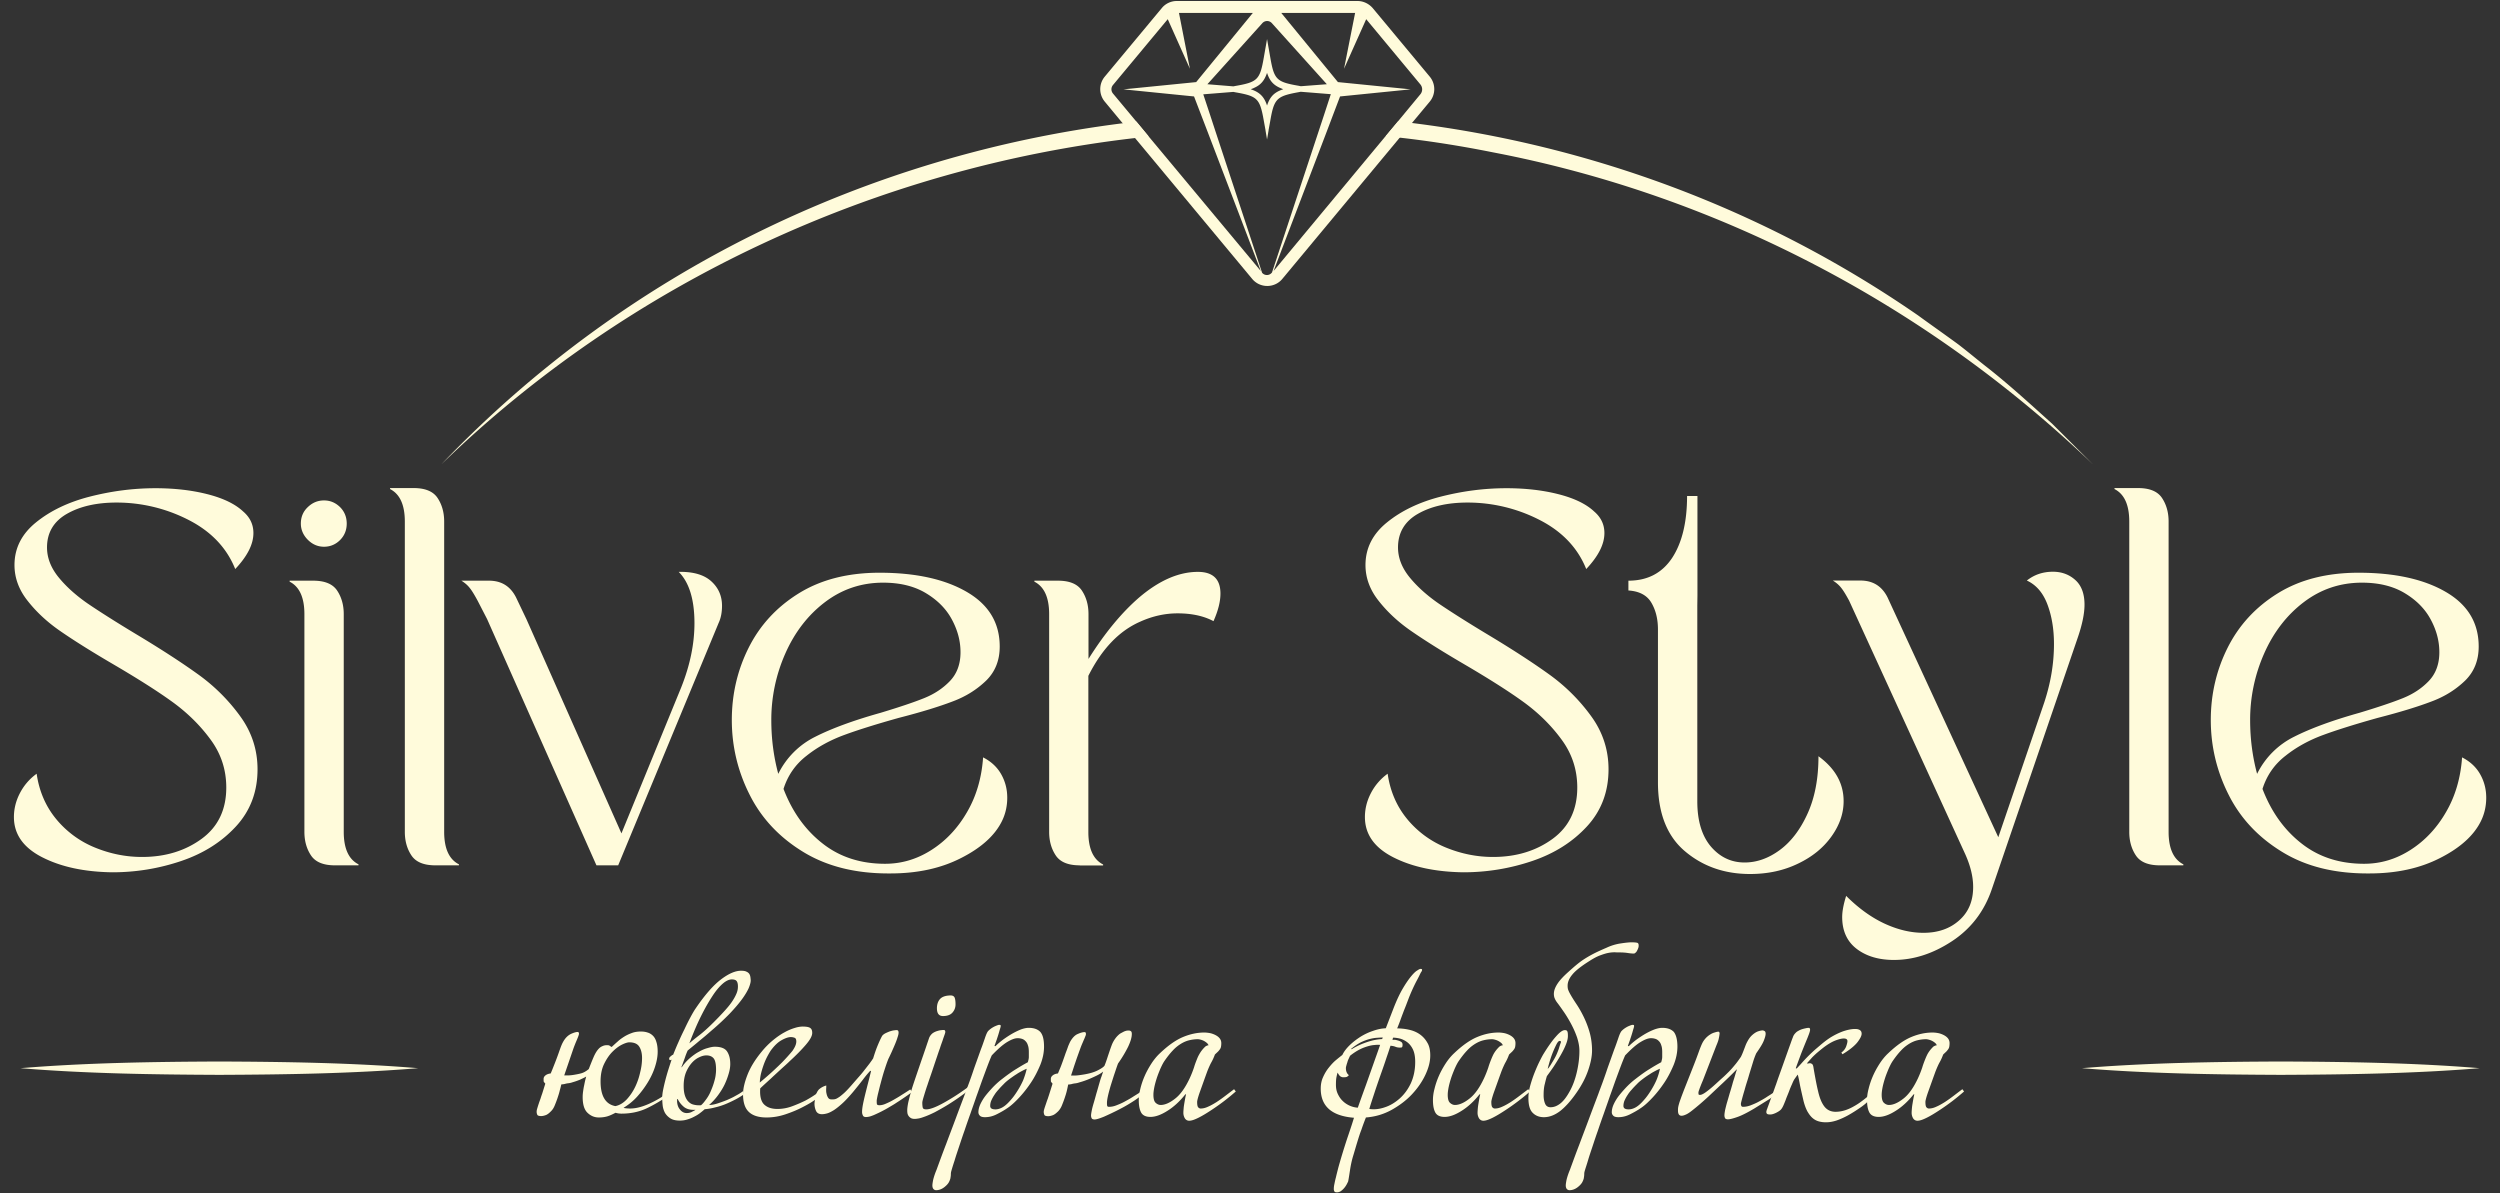 <svg width="176" height="84" fill="none" xmlns="http://www.w3.org/2000/svg"><rect width="100%" height="100%" fill="#333333" stroke="none"/><g clip-path="url(#a)" fill="#FFFBDB"><path d="M2.97 60.35C1.64 59.67.98 58.73.98 57.52c0-.58.14-1.14.42-1.68.28-.54.67-1 1.18-1.37.18 1.25.65 2.32 1.39 3.21a6.89 6.89 0 0 0 2.72 1.99c1.08.44 2.18.66 3.31.66 1.64 0 3.04-.43 4.2-1.28 1.16-.85 1.73-2.06 1.73-3.61 0-1.25-.37-2.38-1.11-3.38-.74-1.01-1.64-1.89-2.69-2.65s-2.47-1.66-4.25-2.7c-1.57-.92-2.8-1.7-3.69-2.32-.89-.62-1.64-1.32-2.25-2.1-.61-.77-.92-1.61-.92-2.51 0-1.18.5-2.18 1.51-3 1.01-.82 2.27-1.43 3.8-1.82 1.53-.39 3.06-.59 4.61-.59 1.34 0 2.56.14 3.66.42 1.1.28 1.94.68 2.51 1.21.49.42.73.92.73 1.53 0 .79-.43 1.63-1.28 2.53-.6-1.5-1.71-2.66-3.31-3.47a11.08 11.08 0 0 0-5.05-1.21c-1.41 0-2.58.27-3.5.8-.92.53-1.39 1.32-1.39 2.36 0 .74.28 1.45.83 2.12.55.67 1.24 1.28 2.05 1.84.81.55 1.94 1.27 3.4 2.15 1.85 1.11 3.33 2.08 4.46 2.9 1.12.82 2.08 1.79 2.88 2.9.8 1.11 1.2 2.35 1.2 3.71 0 1.57-.5 2.91-1.51 4.01-1.01 1.1-2.29 1.91-3.85 2.44s-3.18.8-4.87.8c-1.97-.03-3.6-.38-4.93-1.06zm20.61.57c-.81 0-1.37-.23-1.68-.69-.31-.46-.47-1.02-.47-1.66V43.24c0-1.18-.35-1.94-1.04-2.29v-.07h1.66c.81 0 1.37.23 1.68.69.31.46.47 1.02.47 1.66v15.33c0 1.18.35 1.94 1.04 2.29v.07h-1.66zM21.67 38c-.32-.32-.49-.71-.49-1.14 0-.46.16-.85.49-1.16.32-.31.7-.47 1.14-.47.44 0 .81.16 1.13.47.31.31.47.7.47 1.16 0 .46-.16.85-.47 1.16-.31.31-.69.47-1.13.47-.43 0-.81-.16-1.14-.49zm8.98 22.92c-.81 0-1.37-.23-1.68-.69-.31-.46-.47-1.02-.47-1.66V36.72c0-1.18-.35-1.94-1.04-2.29v-.07h1.66c.81 0 1.37.23 1.68.69.31.46.47 1.02.47 1.66v21.85c0 1.18.35 1.94 1.04 2.29v.07h-1.66zm11.34 0-7.7-17.34-.66-1.28c-.21-.39-.39-.69-.54-.88-.15-.2-.35-.38-.61-.54h1.94c.88 0 1.51.39 1.91 1.18l.73 1.53 6.69 15.08 4.2-10.26c.62-1.55.94-3.06.94-4.54 0-1.66-.37-2.87-1.11-3.61 1.02-.02 1.78.2 2.29.66s.76 1.04.76 1.73c0 .46-.08.87-.24 1.21l-7.07 17.06h-1.53zm14.58-.93c-1.68-1.02-2.94-2.35-3.78-4.01-.84-1.65-1.27-3.42-1.27-5.29 0-1.8.39-3.5 1.18-5.08.79-1.58 1.96-2.86 3.52-3.83 1.56-.97 3.46-1.46 5.7-1.46 2.54 0 4.59.45 6.14 1.35 1.55.9 2.32 2.18 2.32 3.85 0 .97-.32 1.77-.95 2.39-.64.62-1.42 1.12-2.36 1.47-.94.36-2.2.75-3.8 1.16-1.57.44-2.85.84-3.83 1.2s-1.87.84-2.65 1.46c-.79.61-1.33 1.39-1.63 2.34.62 1.62 1.54 2.9 2.76 3.85 1.21.95 2.68 1.42 4.39 1.42 1.16 0 2.24-.32 3.26-.97 1.02-.65 1.86-1.54 2.51-2.67.66-1.13 1.03-2.42 1.13-3.85.55.28.98.67 1.27 1.18.29.51.43 1.06.43 1.66 0 .6-.13 1.16-.38 1.66-.49.99-1.44 1.86-2.86 2.58-1.42.73-3.08 1.09-4.98 1.09-2.4.02-4.44-.48-6.12-1.5zm.84-8.13c1.17-.59 2.7-1.15 4.59-1.68 1.29-.39 2.31-.73 3.03-1.02.73-.29 1.34-.69 1.84-1.21s.75-1.2.75-2.03c0-.79-.2-1.55-.61-2.31-.4-.75-1.02-1.37-1.84-1.86-.82-.49-1.82-.73-3-.73-1.53 0-2.89.46-4.09 1.37-1.2.91-2.13 2.12-2.79 3.61a11.49 11.49 0 0 0-.99 4.7c0 1.29.16 2.55.49 3.78a5.733 5.733 0 0 1 2.62-2.62zm18.6 9.06c-.81 0-1.37-.23-1.68-.69-.31-.46-.47-1.02-.47-1.66V43.24c0-1.18-.35-1.94-1.04-2.29v-.07h1.66c.81 0 1.37.23 1.68.69.31.46.47 1.02.47 1.66v3.16c1.13-1.8 2.32-3.25 3.57-4.33 1.41-1.2 2.79-1.8 4.13-1.8 1.06 0 1.59.51 1.59 1.53 0 .55-.16 1.2-.49 1.94-.69-.37-1.54-.55-2.53-.55-.9 0-1.78.2-2.64.59-1.48.65-2.69 1.92-3.64 3.81v10.99c0 1.18.35 1.94 1.04 2.29v.07h-1.65v-.01zm22.07-.57c-1.33-.68-1.99-1.62-1.99-2.83 0-.58.14-1.14.42-1.68.28-.54.67-1 1.18-1.37.18 1.25.65 2.32 1.39 3.21a6.892 6.892 0 0 0 2.72 1.99c1.08.44 2.18.66 3.31.66 1.64 0 3.04-.43 4.2-1.28 1.16-.85 1.73-2.06 1.73-3.61 0-1.25-.37-2.38-1.11-3.38-.74-1.01-1.64-1.89-2.69-2.65s-2.47-1.66-4.25-2.7c-1.57-.92-2.8-1.7-3.69-2.32-.89-.62-1.64-1.32-2.25-2.1-.61-.77-.92-1.61-.92-2.51 0-1.18.5-2.18 1.51-3 1.01-.82 2.27-1.43 3.8-1.82 1.53-.39 3.06-.59 4.61-.59 1.34 0 2.56.14 3.66.42 1.1.28 1.94.68 2.51 1.21.49.42.73.92.73 1.53 0 .79-.43 1.63-1.28 2.53-.6-1.5-1.71-2.66-3.31-3.47a11.082 11.082 0 0 0-5.05-1.21c-1.41 0-2.58.27-3.5.8-.92.53-1.39 1.32-1.39 2.36 0 .74.28 1.45.83 2.12.55.67 1.24 1.28 2.05 1.84.81.55 1.94 1.27 3.4 2.15 1.85 1.11 3.33 2.08 4.46 2.9 1.12.82 2.08 1.79 2.88 2.9.8 1.11 1.2 2.35 1.2 3.71 0 1.57-.5 2.91-1.51 4.01-1.01 1.1-2.29 1.91-3.85 2.44s-3.18.8-4.87.8c-1.96-.03-3.6-.38-4.93-1.06zm21.41-17.73v13.8c0 1.36.32 2.42.95 3.17.64.75 1.43 1.13 2.38 1.13.85 0 1.68-.29 2.48-.88.8-.59 1.45-1.45 1.96-2.58.51-1.13.76-2.47.76-4.02 1.18.86 1.77 1.91 1.77 3.16 0 .86-.28 1.68-.85 2.48s-1.35 1.44-2.36 1.92c-1.01.49-2.13.73-3.38.73-1.8 0-3.33-.54-4.59-1.61-1.26-1.07-1.89-2.69-1.89-4.84V44.31c0-.74-.16-1.37-.47-1.89-.31-.52-.85-.8-1.61-.85v-.69c1.34 0 2.36-.53 3.07-1.59.7-1.06 1.06-2.52 1.06-4.37h.73v7"/><path d="M130.71 66.8c-.68-.52-1.02-1.27-1.02-2.24 0-.39.09-.89.28-1.49.88.88 1.79 1.53 2.72 1.96.94.43 1.84.64 2.72.64 1.02 0 1.86-.29 2.51-.87.66-.58.99-1.36.99-2.36 0-.72-.19-1.48-.55-2.29l-8.18-17.86c-.21-.39-.39-.69-.54-.88-.15-.2-.35-.38-.61-.54h1.94c.88 0 1.51.39 1.91 1.18l7.8 16.89 3.23-9.47c.46-1.39.69-2.76.69-4.13 0-1.06-.16-2-.47-2.81-.31-.81-.79-1.36-1.44-1.66.53-.42 1.14-.62 1.84-.62.62 0 1.15.2 1.58.59.43.39.64.97.64 1.73 0 .62-.16 1.41-.49 2.36l-6.03 17.65c-.53 1.57-1.47 2.8-2.81 3.68-1.34.88-2.7 1.32-4.09 1.32-1.06 0-1.94-.26-2.62-.78zm21.34-5.88c-.81 0-1.37-.23-1.68-.69-.31-.46-.47-1.02-.47-1.66V36.72c0-1.18-.35-1.94-1.04-2.29v-.07h1.66c.81 0 1.37.23 1.68.69.31.46.47 1.02.47 1.66v21.85c0 1.18.35 1.94 1.04 2.29v.07h-1.66zm8.64-.93c-1.68-1.02-2.94-2.35-3.78-4.01-.84-1.65-1.27-3.42-1.27-5.29 0-1.8.39-3.5 1.18-5.08.79-1.58 1.96-2.86 3.52-3.83 1.56-.97 3.46-1.46 5.7-1.46 2.54 0 4.59.45 6.14 1.35 1.55.9 2.32 2.18 2.32 3.85 0 .97-.32 1.77-.95 2.39-.64.62-1.42 1.12-2.36 1.47-.94.36-2.2.75-3.8 1.16-1.57.44-2.85.84-3.83 1.2s-1.87.84-2.65 1.46c-.79.61-1.33 1.39-1.63 2.34.62 1.62 1.54 2.9 2.76 3.85 1.21.95 2.68 1.42 4.39 1.42 1.16 0 2.24-.32 3.26-.97 1.02-.65 1.86-1.54 2.51-2.67.66-1.13 1.03-2.42 1.13-3.85.55.28.98.67 1.27 1.18.29.51.43 1.06.43 1.66 0 .6-.13 1.16-.38 1.66-.49.99-1.44 1.86-2.86 2.58-1.42.73-3.08 1.09-4.98 1.09-2.41.02-4.45-.48-6.12-1.5zm.83-8.13c1.17-.59 2.7-1.15 4.59-1.68 1.29-.39 2.31-.73 3.03-1.02.73-.29 1.34-.69 1.84-1.21s.75-1.2.75-2.03c0-.79-.2-1.55-.61-2.31-.4-.75-1.02-1.37-1.84-1.86-.82-.49-1.82-.73-3-.73-1.53 0-2.89.46-4.09 1.37-1.2.91-2.13 2.12-2.79 3.61a11.494 11.494 0 0 0-.99 4.7c0 1.29.16 2.55.49 3.78a5.733 5.733 0 0 1 2.62-2.62zM45.54 78.02c-.53.25-1.13.38-1.78.38-.06 0-.12 0-.16-.01-.05 0-.09-.01-.14-.02l-.13-.03c-.21.11-.4.2-.57.25-.17.05-.37.08-.6.08-.31 0-.57-.11-.8-.33-.23-.22-.34-.59-.34-1.11 0-.12.01-.25.03-.39.02-.14.04-.28.07-.41.03-.14.05-.26.08-.38.03-.11.05-.2.07-.26-.12.07-.27.14-.44.22-.17.07-.34.13-.52.18-.11.04-.21.06-.3.07-.1.01-.18.03-.25.05-.09.02-.17.03-.24.03-.03.11-.06.25-.11.42-.04.18-.1.36-.16.54-.06.18-.13.36-.2.53-.07.17-.15.29-.24.38-.14.15-.27.25-.38.29-.11.04-.22.07-.33.07-.15 0-.24-.03-.27-.08a.521.521 0 0 1-.05-.25c0-.03.01-.1.04-.2a10.443 10.443 0 0 1 .23-.69c.04-.13.08-.25.12-.36l.22-.7c-.06-.07-.1-.12-.11-.14-.01-.02-.01-.09-.01-.2 0-.1.05-.18.14-.25.09-.07.21-.11.36-.13l.12-.29c.14-.35.25-.63.33-.85.08-.21.14-.39.19-.53.05-.14.09-.25.13-.34.03-.08.08-.17.13-.26.15-.25.32-.41.52-.51.2-.09.36-.14.48-.14.06 0 .09.05.09.14-.01.07-.06.21-.15.42s-.18.43-.26.66l-.63 1.84h.2c.13 0 .29-.01.47-.04s.35-.06.53-.11c.18-.05.35-.15.53-.3.1-.26.21-.54.33-.82.12-.28.25-.49.39-.63a.72.72 0 0 1 .24-.16c.1-.05.21-.07.33-.07.08 0 .14.01.18.04.04.03.08.05.11.08h.04c.14-.13.28-.26.43-.39.14-.13.3-.24.46-.34.16-.1.34-.18.53-.25s.4-.1.63-.1c.17 0 .32.02.47.07.14.04.27.12.38.23.11.11.19.26.24.44.06.18.09.41.09.68 0 .32-.06.66-.18 1.04s-.29.75-.51 1.11c-.22.36-.47.7-.76 1.02-.29.32-.61.57-.95.78.01.01.05.02.13.03.08.01.19.02.33.02.38 0 .8-.1 1.28-.31s.97-.49 1.47-.86l.12.16c-.62.41-1.16.74-1.69.99zm-.34-3.54c0-.33-.07-.6-.2-.8-.13-.2-.36-.3-.7-.3-.11 0-.28.05-.51.16-.22.11-.45.28-.67.5-.22.22-.42.51-.59.86-.17.35-.25.76-.25 1.23 0 1.03.35 1.61 1.04 1.74.3-.06.56-.22.8-.47.23-.25.43-.54.59-.87.16-.33.28-.68.36-1.05.09-.35.13-.69.13-1z"/><path d="M52.85 69.03c0 .13-.05.31-.14.53-.1.22-.25.48-.47.78-.22.3-.5.63-.86 1.01-.36.37-.79.78-1.31 1.22-.26.23-.54.47-.84.71-.29.25-.57.47-.82.68-.07.16-.13.31-.18.46-.04.12-.09.25-.14.39-.05.14-.09.24-.12.32H48c.17-.25.36-.46.57-.64.21-.18.43-.34.64-.45.21-.12.42-.21.62-.26.2-.06.36-.09.49-.09.43 0 .72.11.87.34.15.23.22.52.22.88 0 .18-.03.4-.1.64-.07.25-.16.5-.28.76-.12.26-.28.52-.47.78-.19.26-.4.49-.64.7.16 0 .35-.03.57-.1.22-.07.44-.15.67-.24.23-.1.45-.2.65-.32.21-.11.38-.22.51-.32l.01.26c-.16.11-.34.22-.55.33-.21.11-.44.22-.68.32-.24.1-.49.18-.75.24-.26.07-.51.11-.74.13-.1.09-.21.18-.34.28-.13.1-.27.18-.43.26-.15.08-.31.14-.48.19-.17.05-.33.07-.5.07-.28 0-.5-.05-.67-.16-.17-.11-.29-.24-.38-.39-.08-.16-.14-.33-.16-.53-.02-.19-.03-.38-.03-.55 0-.14.02-.31.06-.52.096-.472.217-.94.36-1.4.08-.25.16-.5.24-.74-.11.06-.17.04-.17-.08 0-.06.05-.12.14-.18.03-.04.08-.07.14-.09.11-.27.23-.57.37-.88.14-.32.28-.62.43-.92.14-.3.28-.58.42-.84.14-.26.26-.47.38-.64.64-.94 1.23-1.61 1.77-2.02.54-.41 1.01-.61 1.41-.61.17 0 .3.02.39.07.09.04.16.1.2.17.04.07.06.14.07.22.01.09.02.16.02.23zm-3.89 9.1c-.36.02-.63-.05-.82-.21-.19-.16-.33-.34-.43-.55l-.04.01c-.02.31.05.55.19.72.14.18.3.26.48.26.08 0 .16-.01.23-.03.07-.02.14-.05.2-.09a.681.681 0 0 0 .19-.11zm1.45-2.81c0-.39-.05-.65-.16-.8-.11-.14-.28-.22-.52-.22-.15 0-.32.04-.5.13-.18.08-.36.21-.52.39-.16.18-.3.4-.41.66-.11.27-.17.59-.17.97 0 .27.03.5.09.68.06.18.14.32.25.43.11.11.23.18.38.21.15.04.32.05.5.04.11-.09.21-.21.32-.36.14-.18.26-.38.35-.59.09-.21.17-.41.23-.61s.11-.38.13-.55c.02-.15.03-.28.03-.38zm1.54-5.87c0-.18-.03-.3-.09-.38-.06-.08-.17-.12-.34-.12-.19 0-.41.1-.64.3-.23.2-.48.49-.73.88-.25.38-.52.85-.8 1.41-.28.56-.55 1.2-.82 1.91.17-.15.4-.34.7-.57.3-.23.64-.54 1.01-.91.27-.27.51-.52.72-.75.21-.23.39-.44.53-.64s.25-.39.33-.57c.09-.19.13-.37.13-.56z"/><path d="M57.74 77.11c0 .04-.11.14-.34.3-.23.17-.52.34-.89.53-.36.19-.77.36-1.22.51-.45.15-.89.22-1.33.22-.55 0-.97-.13-1.24-.39-.28-.26-.41-.68-.41-1.25 0-.37.1-.82.31-1.36.21-.54.54-1.07.99-1.62.26-.32.53-.59.81-.82.28-.23.54-.41.8-.55.25-.14.49-.24.72-.31.22-.07.41-.1.57-.1.25 0 .43.03.53.1.1.07.14.18.14.35 0 .21-.15.48-.44.82-.29.34-.67.73-1.14 1.16-.18.18-.4.37-.64.59-.24.22-.47.43-.68.63-.25.23-.51.46-.76.7-.04.55.06.93.28 1.14.22.21.53.31.93.31.34 0 .69-.06 1.04-.19.35-.13.67-.27.95-.41.33-.18.65-.38.96-.62.04.05.06.09.07.12 0 .04 0 .08-.01.14zm-1.68-3.79c0-.14-.04-.23-.12-.26a.751.751 0 0 0-.26-.05c-.17 0-.38.07-.62.2-.25.13-.48.34-.7.62-.1.12-.19.27-.29.45-.1.18-.19.37-.27.58-.08.21-.15.43-.21.66-.06.23-.09.46-.1.69a22.035 22.035 0 0 0 1.05-.92c.18-.17.36-.34.53-.51.29-.3.53-.57.72-.8.17-.25.27-.46.27-.66z"/><path d="M63.92 77.09c-.13.09-.26.18-.41.28-.14.1-.29.19-.44.29-.15.1-.29.18-.41.25-.26.16-.49.28-.67.37-.18.09-.34.16-.47.22-.13.05-.23.09-.32.11-.09.02-.17.03-.24.03-.11 0-.19-.04-.22-.13a.518.518 0 0 1-.05-.24c0-.18.04-.44.12-.8.08-.36.21-.87.38-1.53l.13-.53-.05-.03c-.15.16-.33.37-.53.64-.21.27-.44.56-.69.86-.28.33-.53.6-.75.8-.22.2-.42.36-.59.47-.18.11-.33.19-.47.23-.14.04-.26.06-.38.06-.2 0-.34-.08-.41-.23-.07-.15-.11-.32-.11-.51 0-.05.01-.12.02-.21s.03-.18.05-.28c.02-.1.05-.19.09-.28.04-.09.09-.16.14-.22.15-.139.332-.238.53-.29 0 .06 0 .15-.01.26 0 .11 0 .22.03.32.02.11.06.2.11.28.05.08.13.12.24.12.06 0 .13 0 .2-.01s.16-.04.26-.11c.11-.06.23-.16.38-.29.15-.13.33-.32.55-.57.21-.24.39-.45.55-.63.16-.18.3-.35.41-.5.12-.15.22-.28.32-.41.09-.12.18-.25.26-.37.09-.29.18-.57.29-.84.11-.27.22-.52.34-.74.06-.08.14-.14.24-.19.1-.05.2-.09.3-.13.1-.03.2-.06.28-.07.09-.01.15-.02.2-.02.1 0 .14.06.14.18 0 .07-.02.18-.07.32-.04.14-.1.3-.17.47-.07.17-.15.35-.23.53-.08.18-.16.35-.24.51-.1.24-.19.51-.29.82-.1.31-.18.61-.26.91-.08.29-.14.56-.2.79-.05.23-.08.38-.08.45 0 .06 0 .13.01.2 0 .07.06.11.18.11s.27-.03.43-.1c.16-.07.34-.15.53-.26.19-.11.39-.22.6-.36.21-.13.41-.26.61-.39l.12.16c-.06.07-.15.14-.28.23z"/><path d="M68.32 76.67c-.18.13-.35.26-.53.39-.18.13-.36.26-.54.38-.18.12-.35.23-.51.33-.36.22-.67.39-.93.53-.26.13-.49.23-.68.3-.19.07-.34.12-.46.14-.12.02-.21.03-.27.03-.12 0-.22-.02-.29-.07a.489.489 0 0 1-.23-.36c-.01-.07-.01-.14-.01-.2 0-.07.01-.17.03-.3.02-.13.05-.28.09-.43.04-.16.08-.32.13-.5s.1-.34.15-.49c.2-.61.41-1.21.61-1.8.21-.6.38-1.11.53-1.55a.8.8 0 0 1 .16-.25c.08-.09.2-.16.36-.22.1-.03.19-.06.28-.07.09-.01.17-.02.23-.02.07 0 .11.05.11.14 0 .04-.02.11-.06.22-.04.11-.09.25-.14.41-.06.16-.12.33-.18.52-.07.19-.13.37-.19.55-.11.32-.22.65-.34 1.01-.12.36-.24.69-.34 1-.11.31-.19.58-.26.81-.07.23-.11.38-.11.46 0 .14.01.25.03.34.02.09.1.13.25.13.19 0 .46-.08.8-.24.34-.16.68-.36 1.04-.58.36-.22.69-.45 1.01-.68.32-.23.55-.42.71-.57l.03.32c-.15.08-.3.2-.48.32zm-1.05-5.97c0 .23-.07.42-.22.59-.14.16-.37.24-.66.24-.29 0-.43-.18-.43-.55 0-.26.07-.48.21-.64.14-.16.38-.25.71-.26.15-.01.25.03.31.12.05.09.08.26.08.5z"/><path d="M73.5 73.69c0 .41-.09.84-.26 1.27-.18.43-.39.85-.65 1.24s-.54.75-.84 1.07c-.3.32-.57.57-.83.74-.23.16-.48.3-.76.44s-.55.2-.82.2c-.18 0-.3-.04-.36-.11a.325.325 0 0 1-.1-.24c0-.18.05-.38.15-.59.1-.21.23-.42.39-.62s.34-.4.53-.6c.2-.2.4-.38.6-.53.36-.28.69-.52.99-.7.3-.19.58-.35.82-.48.04-.14.07-.26.07-.37v-.34c0-.2-.02-.37-.07-.49a.637.637 0 0 0-.18-.3.544.544 0 0 0-.25-.15.949.949 0 0 0-.3-.04c-.2 0-.45.1-.76.29-.3.19-.65.5-1.05.92-.09.2-.19.45-.3.74-.11.29-.23.62-.36.97-.13.36-.26.74-.41 1.15-.14.41-.29.83-.44 1.26-.14.39-.28.79-.41 1.18-.14.39-.26.76-.38 1.12-.12.36-.23.68-.32.99-.1.3-.18.56-.24.78-.01.04-.02.11-.02.2 0 .09-.02.18-.03.26-.02.08-.05.17-.11.28-.06.11-.16.22-.31.34-.19.15-.39.22-.59.22a.25.25 0 0 1-.18-.08c-.05-.05-.08-.14-.08-.26 0-.08.02-.2.05-.37.04-.17.11-.41.24-.72.23-.63.46-1.26.7-1.88.2-.54.42-1.11.65-1.73.23-.62.45-1.2.65-1.73.11-.31.22-.59.31-.84s.18-.5.26-.74c.08-.24.17-.49.26-.74l.3-.84c.1-.25.19-.52.28-.78.09-.27.17-.44.24-.51.13-.13.28-.23.44-.31.16-.07.27-.11.31-.11.03 0 .06 0 .09.01.02 0 .03.03.03.07 0 .03-.01.09-.04.18s-.06.21-.1.34c-.04.14-.09.28-.14.44-.06.16-.11.31-.16.45l.07.01c.16-.16.34-.31.55-.47.21-.15.42-.29.63-.41.21-.12.42-.22.62-.3.2-.07.38-.11.54-.11.37 0 .64.1.82.29.18.21.26.55.26 1.04zm-1.22 1.55c-.07.03-.17.07-.3.14-.13.07-.27.14-.41.24-.15.09-.3.2-.47.32-.16.12-.31.24-.44.38-.11.11-.23.23-.34.36-.11.12-.22.25-.3.38-.09.13-.16.26-.22.39s-.09.27-.09.41c0 .16.12.24.37.24.12 0 .26-.03.41-.1.15-.07.3-.18.46-.34.1-.1.21-.22.34-.38.13-.16.25-.34.38-.55.13-.21.25-.43.36-.68.1-.26.19-.52.25-.81zm7.61 2.22c-.29.19-.61.39-.98.58-.47.25-.87.43-1.18.57-.32.13-.54.2-.67.2-.11 0-.18-.03-.21-.09a.447.447 0 0 1-.04-.2c0-.07.02-.18.05-.34.03-.16.08-.34.14-.54.06-.2.12-.42.18-.64.07-.23.13-.45.19-.66.02-.06.04-.14.07-.24.03-.1.06-.2.1-.3l.12-.36c-.11.09-.25.18-.41.26a9.774 9.774 0 0 1-.52.24c-.21.09-.45.18-.74.26-.11.04-.21.06-.3.07-.1.01-.18.03-.25.05-.09.02-.17.03-.24.03-.027.14-.057.28-.09.42-.04.18-.1.36-.16.54-.06.18-.13.36-.2.53-.07.17-.16.29-.24.38-.15.15-.28.25-.39.29-.11.04-.22.07-.32.07-.15 0-.24-.03-.27-.08a.521.521 0 0 1-.05-.25c0-.04.02-.12.05-.22.03-.1.07-.21.11-.33.04-.12.08-.24.13-.37.04-.13.08-.24.11-.34l.22-.7c-.06-.07-.1-.12-.11-.14-.01-.02-.01-.09-.01-.2 0-.1.05-.18.14-.25.09-.07.21-.11.36-.13l.12-.29c.08-.18.15-.38.22-.57.07-.2.14-.39.2-.57.07-.18.13-.34.18-.49.06-.14.11-.26.16-.35.15-.25.32-.43.52-.51.2-.09.36-.13.48-.13.06 0 .09.05.09.14 0 .03-.01.08-.04.15-.03.07-.06.16-.11.26-.04.1-.09.21-.14.33-.05.12-.09.23-.13.34-.07.19-.14.39-.22.61-.07.21-.14.41-.2.59-.07.22-.14.43-.21.64h.2c.13 0 .29-.01.47-.04.53-.07.93-.18 1.2-.32.28-.14.44-.26.49-.34.05-.13.09-.23.11-.29.02-.06.06-.17.11-.33.1-.3.19-.57.28-.81.09-.24.22-.45.39-.64.1-.1.17-.16.22-.19.05-.03.13-.07.24-.13a.963.963 0 0 1 .2-.07c.06-.01.11-.01.16-.01.06 0 .11.02.15.05.04.03.06.09.06.19 0 .24-.09.54-.26.9-.18.36-.41.76-.71 1.18-.11.29-.2.58-.3.87-.09.29-.18.56-.25.8-.07.25-.13.47-.17.66-.04.19-.06.34-.06.43 0 .06 0 .12.01.19s.05.1.13.1c.16 0 .33-.03.51-.1s.38-.15.58-.26c.2-.11.41-.22.62-.36.21-.13.42-.26.62-.39l.12.16c-.12.13-.34.29-.63.49z"/><path d="M86.21 77.49c-.3.23-.61.45-.93.66-.32.21-.61.39-.89.53s-.5.22-.67.22c-.13 0-.23-.06-.3-.16a.759.759 0 0 1-.11-.41c0-.09.01-.19.02-.32.01-.12.03-.24.05-.36.02-.12.04-.23.06-.34.02-.11.04-.2.06-.27h-.05c-.39.49-.81.88-1.26 1.16-.44.28-.84.43-1.2.43-.33 0-.55-.11-.66-.32-.11-.21-.16-.5-.16-.86 0-.24.04-.5.11-.8.07-.29.17-.59.3-.89.13-.3.29-.59.47-.87s.39-.54.63-.76c.57-.54 1.11-.92 1.62-1.13.51-.21 1-.31 1.49-.31.09 0 .2.01.33.03.13.02.26.06.39.12s.24.13.33.23c.09.1.14.22.14.37 0 .1-.01.18-.02.24-.01.07-.04.13-.07.18-.04.05-.08.11-.14.17-.06.06-.14.13-.22.21-.07.19-.15.37-.24.53-.09.16-.19.38-.3.66-.2.55-.37 1.03-.51 1.42-.14.39-.2.64-.2.72 0 .19.02.32.07.38s.11.09.18.09c.16 0 .33-.04.52-.13.19-.08.38-.19.59-.32.2-.13.41-.28.62-.44.21-.16.42-.32.62-.47l.12.16c-.24.21-.49.42-.79.65zm-1.13-3.9a.383.383 0 0 0-.12-.17 1.097 1.097 0 0 0-.62-.26c-.23 0-.44.03-.64.08s-.4.14-.59.26c-.19.12-.38.27-.56.47-.18.19-.37.43-.57.72-.11.16-.2.35-.3.57-.09.22-.18.44-.25.66-.07.22-.13.44-.17.64-.04.21-.06.37-.06.51 0 .28.05.47.16.57.11.1.23.15.35.15.3 0 .64-.15 1.01-.44.38-.29.72-.77 1.03-1.43.13-.28.23-.54.31-.78.07-.24.16-.46.24-.66.03-.07.07-.16.13-.26.06-.11.12-.2.2-.3.07-.09.15-.17.22-.24.09-.06.16-.09.23-.09zm15.61.72c0 .41-.11.86-.34 1.35-.23.49-.54.94-.94 1.37-.4.43-.88.79-1.43 1.1-.56.31-1.16.49-1.82.54-.11.28-.22.57-.32.87-.1.25-.19.54-.29.87-.1.32-.19.65-.29.97-.1.33-.17.67-.22 1-.05.33-.09.6-.13.79-.03.07-.07.15-.12.24-.1.177-.236.33-.4.45-.08.05-.17.08-.27.08s-.16-.02-.18-.07a.342.342 0 0 1-.04-.18c0-.08.01-.19.04-.33s.06-.3.11-.48c.04-.18.09-.37.14-.57.05-.2.11-.4.17-.61.2-.68.39-1.28.57-1.81.18-.53.31-.93.39-1.2-.77-.06-1.36-.26-1.75-.6-.39-.34-.59-.82-.59-1.45 0-.29.05-.56.16-.8.11-.25.24-.47.4-.67.16-.2.32-.38.5-.53.18-.15.33-.27.46-.37.12-.25.3-.48.53-.7.23-.22.48-.41.76-.59.28-.17.57-.31.88-.41.31-.11.61-.17.89-.18l.53-1.37c.22-.57.44-1.04.65-1.4.21-.36.41-.65.58-.86.17-.21.32-.36.44-.43.12-.08.2-.12.24-.12.05 0 .09.01.1.02.01.01.02.04.01.07 0 .04-.02.07-.05.12-.03.04-.05.08-.07.12-.07.15-.16.33-.27.53-.222.428-.419.87-.59 1.32-.09.24-.18.48-.28.72-.09.24-.18.47-.26.7-.08.22-.16.42-.23.59.27 0 .55.03.82.09.28.06.53.16.75.31.22.15.41.35.55.6.14.22.21.53.21.91zm-3.53-.75c-.11-.01-.25-.01-.41.01-.16.01-.34.05-.53.11s-.39.14-.59.25c-.2.11-.39.24-.58.39-.04.07-.07.15-.11.23-.04.08-.07.17-.09.25-.03.08-.05.16-.07.23-.02.07-.03.12-.03.16 0 .23.07.39.21.5-.05.06-.1.1-.14.12-.04.02-.12.03-.23.03a.362.362 0 0 1-.28-.11.897.897 0 0 1-.14-.22c-.03.07-.05.17-.08.31-.03.14-.04.32-.04.55 0 .24.04.45.13.64s.2.36.35.5c.14.14.31.25.49.33.18.08.37.13.57.14.19-.54.38-1.07.57-1.59l.51-1.44c.18-.51.35-.98.49-1.39zm-.22-.5c-.16.01-.33.04-.53.09-.19.05-.4.13-.61.23-.21.11-.44.26-.68.46l.03.03c.29-.18.56-.31.82-.41.26-.1.49-.17.69-.22.23-.05.44-.08.64-.09l.05-.11c-.11 0-.25.01-.41.02zm2.69 1.7c0-.38-.06-.68-.17-.9-.11-.22-.25-.39-.42-.51-.17-.12-.34-.2-.51-.24a2.155 2.155 0 0 0-.46-.06l-.04.16c.11-.01.17-.01.18-.01 0 0 .03.01.09.02.12.03.23.06.31.11.08.04.13.11.13.21 0 .12-.02.19-.07.2a.803.803 0 0 1-.44-.05c-.1-.04-.21-.06-.34-.07-.06.19-.15.47-.28.84-.12.37-.26.77-.41 1.19-.15.43-.3.86-.44 1.29-.14.43-.27.81-.36 1.13.33.05.69.02 1.07-.11.38-.12.73-.33 1.05-.61.32-.28.59-.64.8-1.08.2-.44.31-.94.31-1.51zm7.29 2.73c-.3.23-.61.45-.93.66-.32.21-.61.39-.89.53s-.5.22-.67.22c-.13 0-.23-.06-.3-.16a.759.759 0 0 1-.11-.41c0-.09.01-.19.02-.32.01-.12.03-.24.05-.36.02-.12.04-.23.06-.34.02-.11.04-.2.06-.27h-.05c-.39.49-.81.88-1.26 1.16-.44.28-.84.43-1.2.43-.33 0-.55-.11-.66-.32-.11-.21-.16-.5-.16-.86 0-.24.03-.5.11-.8.07-.29.17-.59.3-.89.13-.3.29-.59.47-.87s.39-.54.63-.76c.57-.54 1.11-.92 1.62-1.13.51-.21 1-.31 1.49-.31.09 0 .2.01.33.03.13.02.26.06.39.12s.24.13.33.23c.09.1.14.22.14.37 0 .1-.01.18-.02.24-.01.07-.04.13-.07.18-.04.05-.08.11-.14.17-.06.06-.14.13-.22.21-.07.19-.15.37-.24.53-.09.16-.19.38-.3.66-.2.55-.37 1.03-.51 1.42-.14.39-.2.64-.2.72 0 .19.02.32.07.38s.11.09.18.09c.16 0 .33-.04.52-.13.19-.08.38-.19.59-.32.2-.13.41-.28.62-.44.21-.16.42-.32.62-.47l.12.16c-.23.21-.49.42-.79.65zm-1.12-3.9a.386.386 0 0 0-.12-.17c-.13-.11-.284-.19-.45-.23a.86.86 0 0 0-.17-.03c-.23 0-.44.03-.64.08s-.4.14-.59.26c-.19.12-.38.27-.56.47-.18.19-.37.43-.57.72-.11.16-.2.35-.3.57-.09.22-.18.44-.25.66-.07.22-.13.44-.17.64-.04.21-.06.37-.06.51 0 .28.05.47.16.57.11.1.23.15.35.15.3 0 .64-.15 1.01-.44.38-.29.72-.77 1.03-1.43.13-.28.23-.54.31-.78.07-.24.16-.46.24-.66.03-.07.07-.16.12-.26.06-.11.12-.2.2-.3.08-.1.15-.17.22-.24.09-.06.17-.09.24-.09z"/><path d="M108.67 77.11c0 .24.04.44.11.6.07.16.2.24.38.24.24 0 .46-.09.68-.26.22-.17.44-.45.66-.85.22-.39.39-.85.51-1.37.12-.52.18-1.01.18-1.49 0-.3-.06-.61-.16-.93-.11-.32-.25-.64-.41-.94-.16-.3-.33-.59-.51-.85s-.34-.49-.48-.67c-.1-.13-.16-.25-.2-.36a.89.89 0 0 1-.03-.37c.02-.18.1-.38.25-.61.15-.23.39-.49.71-.78.21-.19.4-.36.58-.51.18-.15.36-.29.56-.42.2-.13.42-.26.67-.39.25-.13.56-.27.93-.43.32-.15.65-.25.98-.3.33-.05.59-.08.78-.08.18 0 .31.01.39.03.09.02.12.1.11.24 0 .04-.01.08-.03.14-.02.06-.05.12-.08.18s-.07.11-.11.14c-.04.04-.08.06-.12.06-.1 0-.24-.01-.43-.04s-.39-.04-.59-.04c-.09 0-.19 0-.32-.01-.12 0-.27.01-.43.04-.17.03-.36.09-.58.17-.22.08-.47.21-.75.39-.59.37-1 .69-1.22.96-.23.27-.34.54-.34.79 0 .11.01.21.04.29.03.08.07.17.12.26.13.24.29.49.47.76s.35.57.51.9c.16.33.3.69.41 1.08.11.39.17.82.17 1.28 0 .39-.09.86-.27 1.38-.18.53-.45 1.05-.82 1.58-.4.58-.79 1.01-1.16 1.3-.37.28-.75.43-1.14.43-.32 0-.58-.1-.78-.3-.21-.2-.31-.55-.31-1.06 0-.26.04-.55.13-.87.09-.32.19-.62.31-.92.12-.3.24-.57.36-.81.12-.24.21-.41.28-.52.31-.5.59-.9.86-1.2.26-.3.47-.45.62-.45.1 0 .16.03.18.09.03.06.04.16.04.32 0 .18-.05.39-.15.63-.1.25-.23.5-.38.76s-.31.52-.48.78c-.17.25-.33.47-.47.66-.04.13-.09.31-.14.53-.07.25-.09.52-.09.82zm1.13-3.83c-.07 0-.15.09-.24.27a7.313 7.313 0 0 0-.49 1.27c-.06.21-.1.36-.11.43.07-.07.14-.17.22-.3.08-.13.16-.26.24-.4.08-.14.15-.28.21-.43.06-.15.11-.27.14-.39.04-.12.07-.23.11-.32.03-.08 0-.13-.08-.13zm8.29.41c0 .41-.09.84-.26 1.27-.18.43-.39.85-.65 1.24s-.54.75-.84 1.07c-.3.32-.57.57-.83.74-.23.16-.48.3-.76.44s-.55.2-.82.2c-.18 0-.3-.04-.36-.11a.327.327 0 0 1-.1-.24c0-.18.05-.38.15-.59.1-.21.23-.42.39-.62s.34-.4.53-.6c.2-.2.4-.38.6-.53.36-.28.69-.52.99-.7.3-.19.58-.35.82-.48.04-.14.07-.26.07-.37v-.34c0-.2-.02-.37-.07-.49a.637.637 0 0 0-.18-.3.545.545 0 0 0-.25-.15.95.95 0 0 0-.3-.04c-.2 0-.45.1-.76.29-.3.19-.65.5-1.05.92-.09.2-.19.45-.3.74-.11.29-.23.62-.36.97-.13.36-.26.74-.41 1.15-.14.41-.29.83-.44 1.26-.14.39-.28.79-.41 1.18-.14.39-.26.76-.38 1.12-.12.36-.23.68-.32.99-.09.31-.18.56-.24.78-.01.04-.02.11-.02.2 0 .09-.02.18-.03.26-.02.08-.05.17-.11.28-.06.11-.16.22-.31.34-.19.15-.39.22-.59.22a.249.249 0 0 1-.18-.08c-.05-.05-.08-.14-.08-.26 0-.08.02-.2.05-.37.04-.17.11-.41.24-.72.23-.63.46-1.26.7-1.88.2-.54.42-1.11.65-1.73.23-.62.45-1.2.65-1.73.11-.31.22-.59.31-.84s.18-.5.26-.74c.08-.24.17-.49.26-.74l.3-.84c.1-.25.19-.52.28-.78.09-.27.17-.44.24-.51.13-.13.28-.23.44-.31.16-.07.27-.11.31-.11.03 0 .06 0 .09.01.02 0 .03.03.03.07 0 .03-.01.09-.04.18s-.06.21-.1.34c-.04.14-.09.28-.14.44-.06.16-.11.31-.16.45l.07.01c.16-.16.34-.31.55-.47.21-.15.42-.29.63-.41.21-.12.42-.22.63-.3.2-.07.38-.11.54-.11.37 0 .64.1.82.29.16.21.25.55.25 1.04zm-1.23 1.55c-.07.03-.17.07-.3.14-.13.07-.27.14-.41.24-.15.09-.31.2-.47.32-.16.12-.31.24-.44.38-.11.11-.23.23-.34.36-.11.12-.22.25-.3.38-.09.13-.16.26-.22.39s-.09.27-.09.41c0 .16.12.24.37.24.12 0 .26-.03.41-.1.15-.07.3-.18.46-.34.1-.1.21-.22.34-.38.13-.16.25-.34.38-.55.13-.21.25-.43.36-.68.11-.26.19-.52.25-.81zm7.62 2.19-.98.61c-.47.28-.86.48-1.17.59-.31.11-.54.17-.68.17-.11 0-.18-.03-.21-.09a.445.445 0 0 1-.04-.2c0-.09.02-.21.05-.38.04-.16.08-.34.14-.54.06-.2.12-.41.18-.62.07-.22.13-.43.19-.64.04-.16.09-.3.13-.43.04-.13.07-.24.1-.34.03-.11.07-.2.09-.29-.31.32-.64.64-.99.97-.3.28-.64.6-1.01.95-.38.35-.77.69-1.18 1.01-.18.14-.32.23-.45.28a.772.772 0 0 1-.26.07c-.18 0-.26-.12-.26-.37 0-.06 0-.13.01-.2s.03-.16.06-.26c.03-.11.07-.23.13-.39.05-.15.13-.35.22-.59l.71-1.8c.13-.33.24-.63.33-.88.09-.25.17-.45.24-.6.128-.265.329-.487.58-.64.11-.07.21-.11.32-.14.1-.03.18-.05.24-.05s.09.05.09.14c-.01.07-.02.17-.05.3-.02.13-.08.31-.18.54l-.92 2.38c-.05.13-.11.26-.16.39s-.1.25-.13.35c-.04.1-.05.16-.05.19 0 .04 0 .07.01.11 0 .04.04.05.1.05.1 0 .24-.07.42-.2s.39-.3.62-.51c.2-.18.38-.35.54-.49.16-.14.31-.29.45-.43s.28-.3.41-.46c.14-.16.28-.36.44-.59.05-.1.1-.21.15-.34l.15-.39c.05-.14.11-.27.18-.39.07-.13.15-.24.24-.34.16-.16.31-.26.45-.32.14-.05.27-.08.36-.08.04 0 .09.02.14.05.05.03.07.09.07.19 0 .12-.05.29-.14.51-.09.22-.27.5-.52.86-.08.18-.16.39-.24.66l-.24.78c-.03.1-.07.25-.14.47-.07.22-.14.44-.2.67-.07.23-.13.44-.18.63-.05.19-.08.3-.08.34 0 .15.05.22.14.22.17 0 .34-.03.53-.1.18-.07.38-.15.58-.26.2-.11.41-.22.61-.36.21-.13.41-.26.61-.39l.12.16c-.17.13-.39.28-.67.46z"/><path d="M130.9 78.02c-.26.18-.53.35-.8.5-.27.15-.54.27-.8.36-.27.09-.52.13-.76.13-.17 0-.33-.02-.48-.06-.15-.04-.3-.11-.43-.22-.14-.11-.26-.27-.38-.47-.11-.2-.21-.46-.29-.79-.12-.52-.21-.91-.26-1.18-.05-.27-.09-.48-.14-.64-.07.1-.14.19-.2.28-.07.09-.13.22-.2.39-.06.13-.12.27-.17.4-.05.14-.1.26-.14.36-.05.12-.1.24-.14.36-.08.2-.14.35-.19.45-.05.1-.1.18-.16.24-.07.07-.18.14-.34.22-.15.07-.28.11-.39.11-.11 0-.18-.01-.22-.04-.04-.03-.06-.07-.06-.14 0-.04.02-.13.07-.25.04-.12.12-.32.22-.61.05-.13.1-.25.14-.37.04-.11.08-.23.12-.34.04-.11.08-.23.13-.36.04-.12.09-.26.14-.41.21-.58.39-1.09.55-1.54.16-.45.27-.76.34-.95.06-.17.11-.31.16-.43a.703.703 0 0 1 .17-.28c.05-.06.12-.12.2-.16.08-.05.17-.09.26-.12s.18-.05.27-.07c.09-.02.16-.03.22-.03s.09.05.09.14c0 .06-.03.17-.09.33s-.12.31-.18.45c-.15.37-.29.71-.41 1.03-.12.32-.23.62-.33.9l.07.01c.16-.17.3-.32.43-.47.28-.31.577-.603.89-.88.18-.15.38-.33.62-.52.18-.14.36-.27.55-.38.19-.11.39-.21.58-.29.19-.08.38-.14.56-.18.18-.04.34-.06.48-.06.03 0 .08 0 .13.01.05 0 .1.02.15.04.05.02.09.05.13.1.03.04.05.11.05.18 0 .15-.1.35-.3.61-.2.25-.55.54-1.05.84l-.08-.12a.922.922 0 0 0 .34-.43c.06-.17.09-.29.09-.38 0-.12-.09-.18-.26-.18-.15 0-.35.05-.61.15-.25.1-.53.27-.82.49-.19.15-.36.29-.51.42-.14.13-.27.25-.36.36-.11.12-.22.24-.3.34h.08c.02 0 .04 0 .07-.01.03 0 .05-.01.07-.01.04 0 .09.02.14.05.05.03.08.1.1.2.04.25.09.53.15.85.06.32.12.62.19.9.1.44.24.79.43 1.04s.46.38.79.38c.24 0 .46-.04.68-.11.22-.07.43-.17.62-.28.2-.11.38-.23.55-.36.17-.12.31-.24.43-.34l.12.24c-.2.22-.45.42-.72.6z"/><path d="M137.48 77.49c-.3.23-.61.45-.93.66-.32.21-.61.39-.89.53s-.5.22-.67.22c-.13 0-.23-.06-.3-.16a.759.759 0 0 1-.11-.41c0-.09.01-.19.02-.32.01-.12.03-.24.05-.36.02-.12.04-.23.06-.34.02-.11.04-.2.06-.27h-.05c-.39.49-.81.88-1.26 1.16-.44.28-.84.43-1.2.43-.33 0-.55-.11-.66-.32-.11-.21-.16-.5-.16-.86 0-.24.03-.5.11-.8.07-.29.17-.59.3-.89.13-.3.29-.59.47-.87s.39-.54.63-.76c.57-.54 1.11-.92 1.62-1.13.51-.21 1-.31 1.49-.31.09 0 .2.01.33.03.13.02.26.06.39.12s.24.13.33.23c.09.1.14.22.14.37 0 .1-.01.18-.02.24-.01.07-.04.13-.07.18-.04.05-.08.11-.14.17-.06.06-.14.13-.22.21-.07.19-.15.37-.24.53-.09.16-.19.38-.3.66-.2.55-.37 1.03-.51 1.42-.14.39-.2.64-.2.72 0 .19.02.32.07.38s.11.09.18.09c.16 0 .33-.04.52-.13.19-.08.38-.19.59-.32.2-.13.41-.28.62-.44.21-.16.42-.32.62-.47l.12.16c-.24.21-.49.42-.79.65zm-1.13-3.9a.386.386 0 0 0-.12-.17c-.13-.11-.284-.19-.45-.23a.86.86 0 0 0-.17-.03c-.23 0-.44.03-.64.08s-.4.14-.59.26c-.19.12-.38.27-.56.47-.18.19-.37.43-.57.72-.11.16-.2.35-.3.57-.09.22-.18.44-.25.66-.07.22-.13.44-.17.64-.04.21-.06.37-.06.51 0 .28.05.47.16.57.11.1.23.15.35.15.3 0 .64-.15 1.01-.44.38-.29.72-.77 1.03-1.43.13-.28.23-.54.31-.78.07-.24.16-.46.24-.66.03-.07.07-.16.12-.26.06-.11.12-.2.2-.3.08-.1.15-.17.22-.24.1-.06.17-.09.24-.09zM1.44 75.2c4.59-.38 9.38-.45 14-.47 4.61.02 9.4.09 14 .47-4.59.38-9.38.45-14 .47-4.62-.02-9.41-.09-14-.47zm145.13 0c4.59-.38 9.38-.45 14-.47 4.61.02 9.4.09 14 .47-4.59.38-9.38.45-14 .47-4.62-.02-9.41-.09-14-.47zM80 8.56l.87 1.05c-.33.03-.66.07-.98.11-18.15 2.1-35.6 10.14-48.81 22.96 13.05-13.66 30.13-21.75 47.94-24 .33-.05.65-.09.98-.12zm67.32 24.11c-11.64-11.16-26.38-18.91-42.19-21.94-2.19-.44-4.38-.79-6.59-1.04-.33-.04-.66-.07-.98-.11l.87-1.04.98.12c12.52 1.56 24.77 6.04 35.63 13.55.61.45 2.24 1.6 2.87 2.07.8.62 1.3 1.05 1.98 1.58 1.58 1.24 3.09 2.63 4.58 3.97l2.85 2.84z"/><path d="m89.09 9.17.11.65.11-.65h-.22zm6.47-9.1H82.85c-.41 0-.8.18-1.06.5l-4.01 4.82c-.43.51-.43 1.26 0 1.77l1.25 1.51.87 1.04 8.25 9.92c.55.67 1.58.67 2.13 0l8.27-9.95.86-1.03 1.24-1.49c.43-.51.43-1.26 0-1.77L96.64.57c-.28-.32-.67-.5-1.08-.5zm-6.13 3.99-.23-1.31-.23 1.31c-.27 1.55-.44 1.72-1.99 1.99l-.15.03L85 5.93l3.87-4.3c.18-.2.49-.2.67 0l3.87 4.3-1.83.14-.15-.03c-1.56-.27-1.73-.43-2-1.98zm.91 2.22c-.08.03-.16.06-.23.09-.48.21-.73.51-.91 1.06-.18-.55-.44-.85-.92-1.06-.07-.03-.15-.06-.23-.09.08-.03.16-.05.23-.09.48-.21.73-.51.92-1.06.18.55.44.85.92 1.06.07.03.14.06.22.09zm-9.47 3.33L80 8.56l-1.65-1.98a.467.467 0 0 1 0-.59l3.86-4.64 1.56 3.49L83 .91h5.2l-3.99 4.87-5.12.51 4.97.5.96 2.5 3.74 9.79-7.89-9.47zm7.98 9.59-3.28-9.95-.37-1.13-.49-1.48 2.12-.17.15.03c1.38.24 1.66.4 1.9 1.52.03.14.06.3.09.47l.12.66.11.65.11-.65.12-.66c.03-.18.06-.33.09-.48.24-1.11.53-1.27 1.9-1.52l.15-.03 2.12.17-.48 1.47-3.66 11.08c-.18.24-.52.24-.7.02zm9.57-10.66-.87 1.04-7.89 9.5 3.74-9.81.42-1.11.52-1.37 4.97-.5-5.12-.51L90.2.91h5.2l-.78 3.93 1.56-3.49 3.82 4.6c.16.2.16.48 0 .68l-1.58 1.91z"/></g><defs><clipPath id="a"><path fill="#fff" d="M0 0h176v84H0z"/></clipPath></defs></svg>